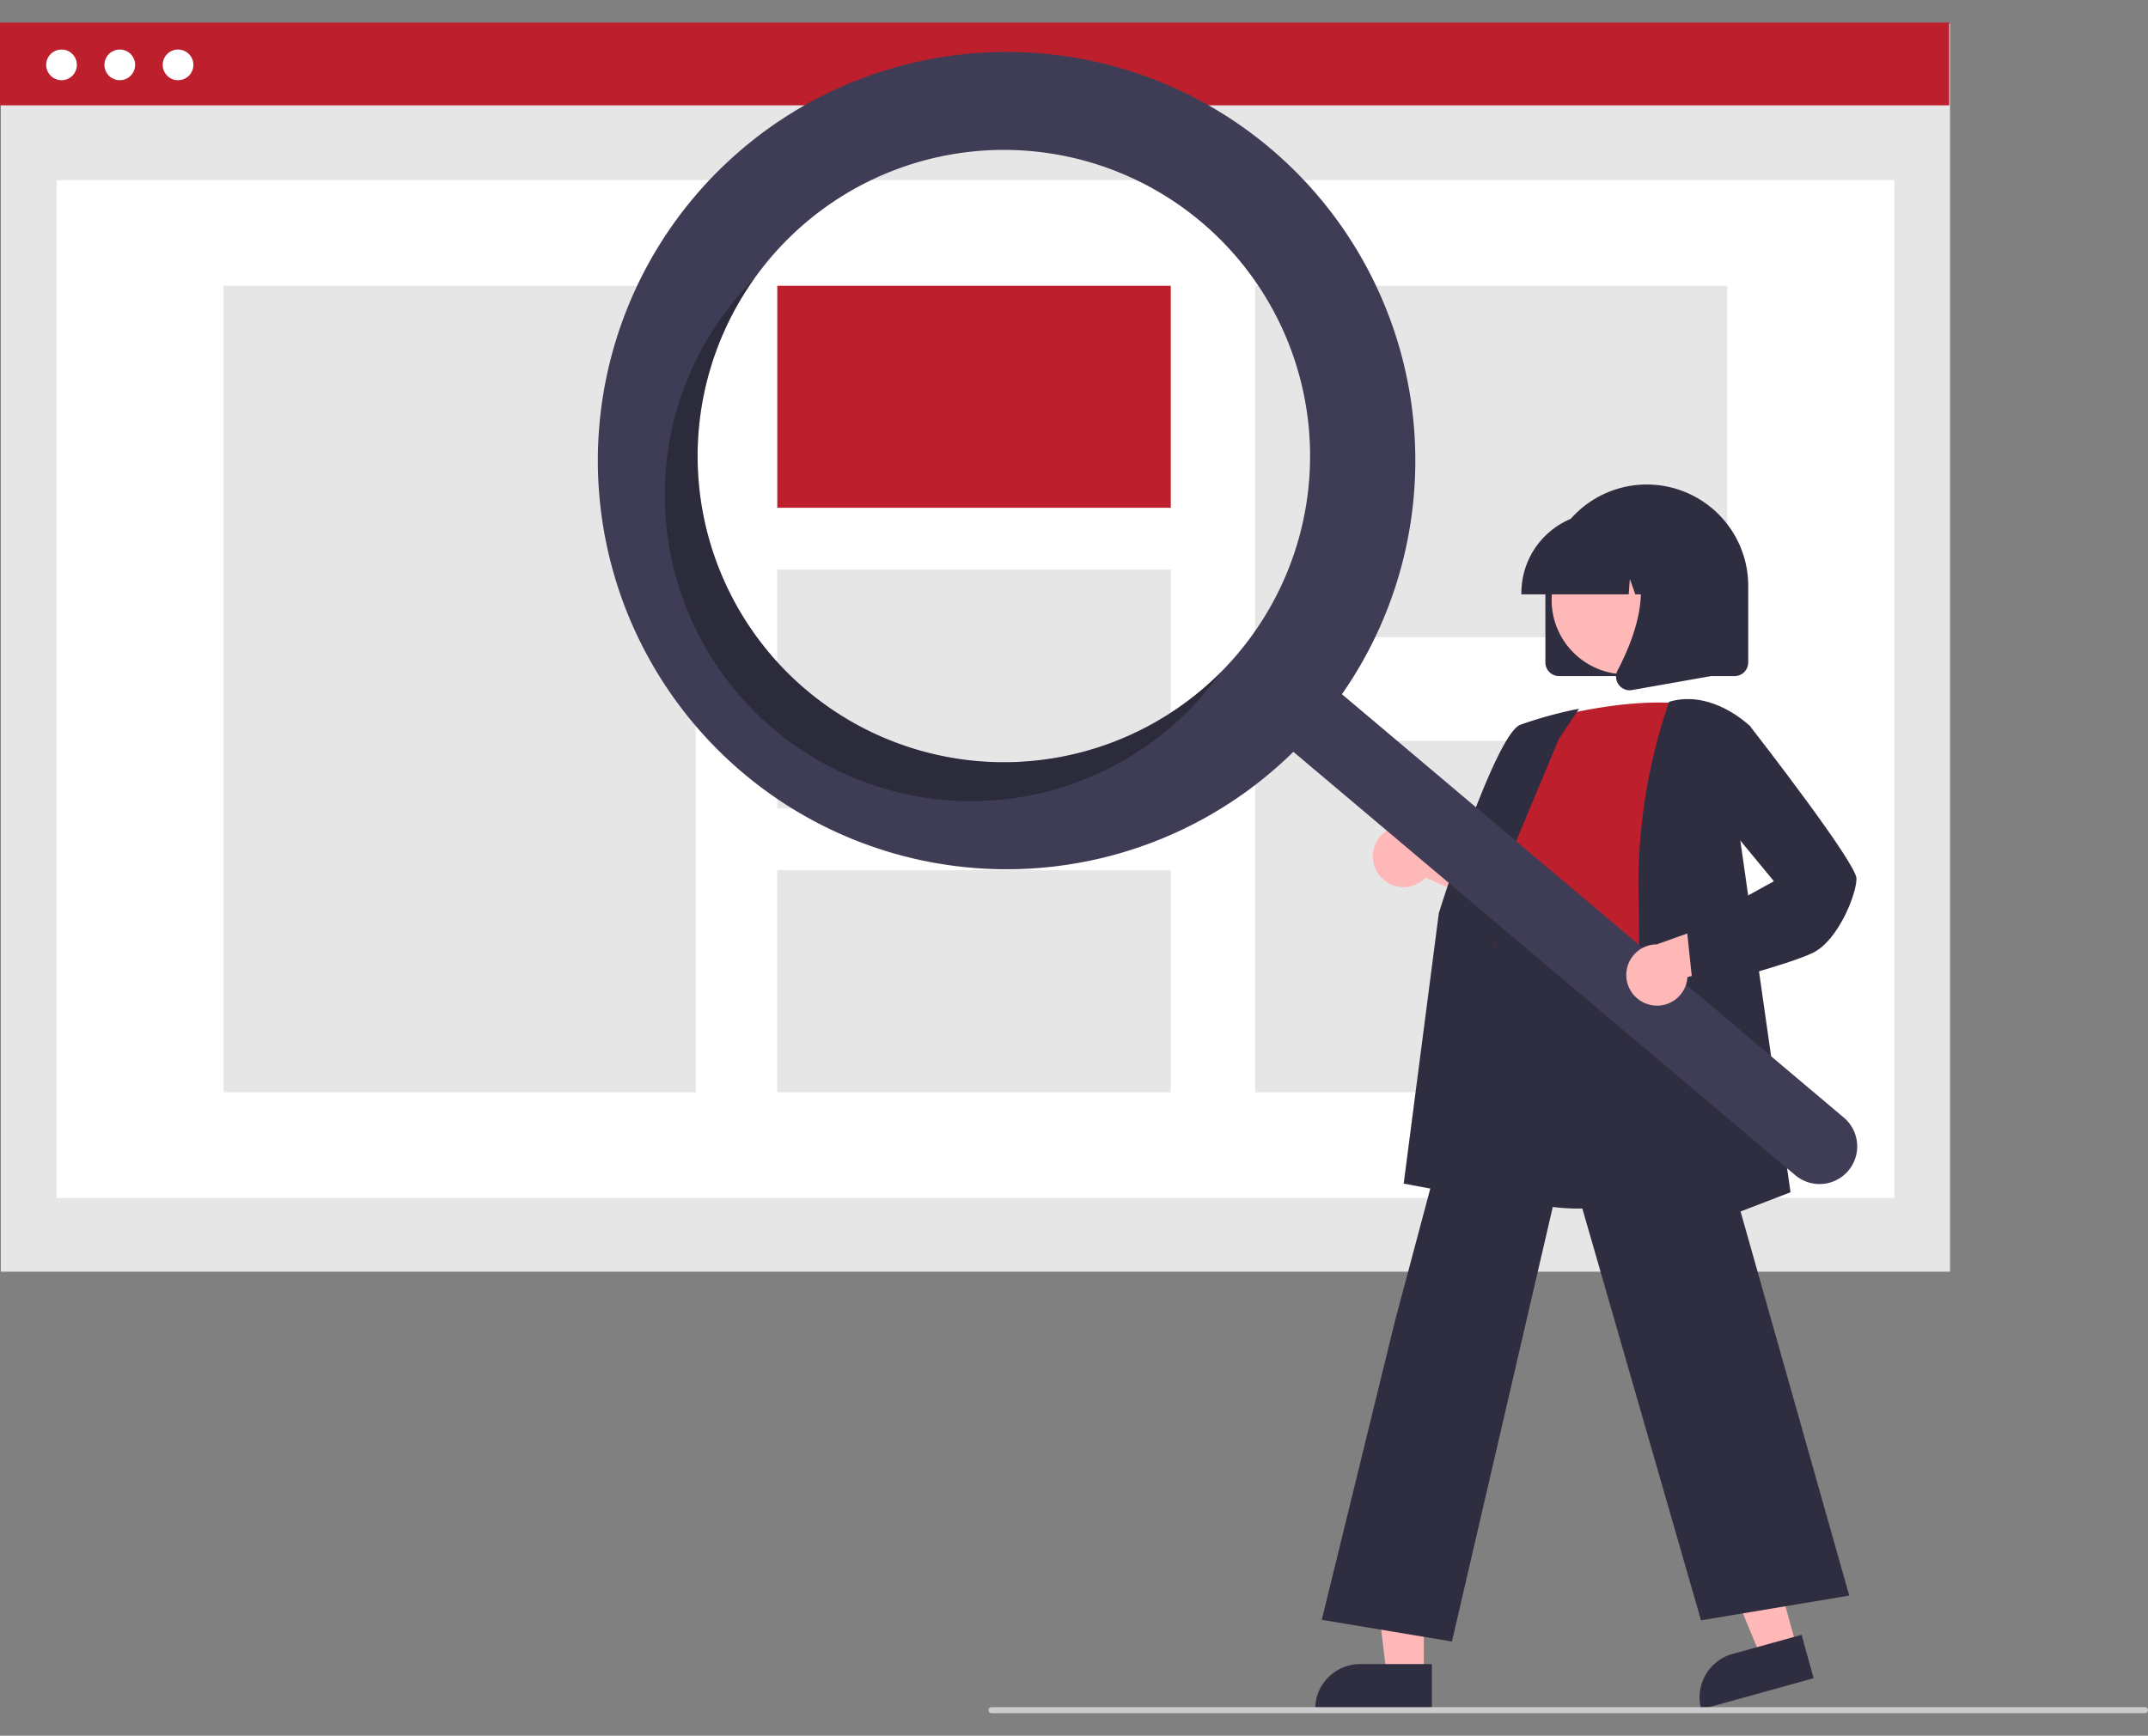 <svg xmlns="http://www.w3.org/2000/svg" xmlns:xlink="http://www.w3.org/1999/xlink" width="266" height="215" viewBox="0 0 266 215">
  <rect x="0" y="0" width="266" height="215" fill="#808080" stroke="none"/>
  <defs>
    <clipPath id="clip-path">
      <rect id="Rectangle_753" data-name="Rectangle 753" width="266" height="215" transform="translate(-1492 -11587)" fill="#fff"/>
    </clipPath>
  </defs>
  <g id="Mask_Group_50" data-name="Mask Group 50" transform="translate(1492 11587)" clip-path="url(#clip-path)">
    <g id="Search_Engine_Optimization_SEO_" data-name="Search Engine Optimization (SEO)" transform="translate(-1492 -11584.208)">
      <rect id="Rectangle_565" data-name="Rectangle 565" width="241.381" height="154.592" transform="translate(0.103 0.136)" fill="#e6e6e6"/>
      <rect id="Rectangle_566" data-name="Rectangle 566" width="227.576" height="126.056" transform="translate(7.005 19.526)" fill="#fff"/>
      <rect id="Rectangle_567" data-name="Rectangle 567" width="241.381" height="10.254" fill="#bd1f2d"/>
      <circle id="Ellipse_122" data-name="Ellipse 122" cx="1.9" cy="1.9" r="1.9" transform="translate(5.72 3.343)" fill="#fff"/>
      <circle id="Ellipse_123" data-name="Ellipse 123" cx="1.9" cy="1.9" r="1.9" transform="translate(12.934 3.343)" fill="#fff"/>
      <circle id="Ellipse_124" data-name="Ellipse 124" cx="1.9" cy="1.9" r="1.9" transform="translate(20.149 3.343)" fill="#fff"/>
      <rect id="Rectangle_568" data-name="Rectangle 568" width="58.477" height="99.897" transform="translate(27.684 32.606)" fill="#e6e6e6"/>
      <rect id="Rectangle_569" data-name="Rectangle 569" width="48.73" height="27.498" transform="translate(96.255 32.606)" fill="#bd1f2d"/>
      <rect id="Rectangle_570" data-name="Rectangle 570" width="48.73" height="29.586" transform="translate(96.255 67.761)" fill="#e6e6e6"/>
      <rect id="Rectangle_571" data-name="Rectangle 571" width="48.73" height="27.498" transform="translate(96.255 105.005)" fill="#e6e6e6"/>
      <rect id="Rectangle_572" data-name="Rectangle 572" width="58.477" height="43.535" transform="translate(155.428 32.606)" fill="#e6e6e6"/>
      <rect id="Rectangle_573" data-name="Rectangle 573" width="58.477" height="43.535" transform="translate(155.428 88.969)" fill="#e6e6e6"/>
      <path id="Path_1786" data-name="Path 1786" d="M1083.666,486.024V476.65a12.559,12.559,0,1,1,25.117,0v9.372a1.689,1.689,0,0,1-1.688,1.686h-21.743A1.689,1.689,0,0,1,1083.666,486.024Z" transform="translate(-892.29 -406.756)" fill="#2f2e41"/>
      <path id="Path_1787" data-name="Path 1787" d="M819.252,721.467l-4.43,1.226-6.837-16.5,6.537-1.81Z" transform="translate(-596.747 -520.229)" fill="#ffb8b8"/>
      <path id="Path_1788" data-name="Path 1788" d="M5.581,0h8.863V5.581H0A5.581,5.581,0,0,1,5.581,0Z" transform="translate(209.184 203.562) rotate(-15.47)" fill="#2f2e41"/>
      <path id="Path_1789" data-name="Path 1789" d="M655.273,732.685h-4.6l-2.187-17.728h6.784Z" transform="translate(-478.949 -528.04)" fill="#ffb8b8"/>
      <path id="Path_1790" data-name="Path 1790" d="M628.53,777.743H637.4v5.581H622.949a5.581,5.581,0,0,1,5.581-5.581Z" transform="translate(-460.085 -574.41)" fill="#2f2e41"/>
      <path id="Path_1791" data-name="Path 1791" d="M1002.747,631.449a3.77,3.77,0,0,0,5.77.344l12.217,5.495-1.111-6.873-11.432-4.159a3.79,3.79,0,0,0-5.449,5.2Z" transform="translate(-831.966 -525.879)" fill="#ffb8b8"/>
      <path id="Path_1792" data-name="Path 1792" d="M1047.832,668.667a24.781,24.781,0,0,1-11.152-2.273,14.4,14.4,0,0,1-7.389-8.835c-1.741-5.511.455-10.924,2.581-16.159a36.121,36.121,0,0,0,2.88-9.329l.112-1.073c.5-4.817.935-8.977,3.335-10.537a5.835,5.835,0,0,1,5.114-.143l20.636,6.7-.759,39.173-.125.042a54.8,54.8,0,0,1-15.233,2.431Z" transform="translate(-851.664 -521.77)" fill="#2f2e41"/>
      <path id="Path_1793" data-name="Path 1793" d="M1065.808,569.085s10.122-3,17.995-1.874c0,0-4.5,24.743-3,32.991s-26.055,3.186-20.431-4.686l1.874-9.372a6.254,6.254,0,0,1-.374-8.248Z" transform="translate(-874.526 -482.729)" fill="#bd1f2d"/>
      <path id="Path_1794" data-name="Path 1794" d="M1029.021,631.047l-12.476-2.339,4.355-33.518c.287-.936,7.039-22.172,10.1-23.322a52.315,52.315,0,0,1,6.81-1.891l.445-.089-2.5,3.753-9.959,23.864Z" transform="translate(-842.718 -484.891)" fill="#2f2e41"/>
      <path id="Path_1795" data-name="Path 1795" d="M993.866,757.21l-16.119-2.686,9.045-36.936,13.461-50.513.133.9c.01.067,1.268,6.665,19.932,3.738l.164-.026.046.159,22.539,79.68-18.355,3.062-16.752-58.134Z" transform="translate(-814.063 -556.672)" fill="#2f2e41"/>
      <path id="Path_1796" data-name="Path 1796" d="M1124.855,633.957l.01-.287c.011-.315,1.12-31.63.75-44.225a69.471,69.471,0,0,1,3.761-23.691l.033-.087.09-.026c5.293-1.513,9.886,3,9.932,3.047l.064.065-1.507,12.438,6.453,45.229Z" transform="translate(-922.71 -481.529)" fill="#2f2e41"/>
      <circle id="Ellipse_125" data-name="Ellipse 125" cx="9.207" cy="9.207" r="9.207" transform="translate(192.147 62.322)" fill="#ffb8b8"/>
      <path id="Path_1797" data-name="Path 1797" d="M1072.3,486.933a9.946,9.946,0,0,1,9.934-9.935h1.874a9.946,9.946,0,0,1,9.934,9.935v.188h-3.962l-1.351-3.783-.27,3.783h-2.046l-.681-1.909-.143,1.909h-13.3Z" transform="translate(-883.897 -416.288)" fill="#2f2e41"/>
      <path id="Path_1798" data-name="Path 1798" d="M1117.448,510.046a1.662,1.662,0,0,1-.132-1.765c1.986-3.779,4.768-10.755,1.075-15.065l-.265-.31h10.717V509l-9.735,1.721a1.721,1.721,0,0,1-.3.026,1.681,1.681,0,0,1-1.361-.7Z" transform="translate(-917 -428.038)" fill="#2f2e41"/>
      <path id="Path_1799" data-name="Path 1799" d="M718.106,270.647a50.619,50.619,0,1,0,2.868,74.756l62.091,52.391a4.665,4.665,0,1,0,6.023-7.124h0l-62.1-52.4a50.619,50.619,0,0,0-8.886-67.626Zm-4,62.581a37.924,37.924,0,1,1-4.527-53.441h0A37.924,37.924,0,0,1,714.1,333.228Z" transform="translate(-560.807 -255.071)" fill="#3f3d56"/>
      <path id="Path_1800" data-name="Path 1800" d="M684.224,417.023a37.925,37.925,0,0,1-6.436-50.982q-1.088,1.1-2.1,2.294a37.924,37.924,0,1,0,57.969,48.913q1.012-1.2,1.907-2.46a37.926,37.926,0,0,1-51.336,2.234Z" transform="translate(-584.369 -334.339)" opacity="0.3"/>
      <path id="Path_1801" data-name="Path 1801" d="M1124.909,677.439a3.77,3.77,0,0,0,4.657-3.424l12.906-3.585-5.247-4.574-11.455,4.1a3.79,3.79,0,0,0-.86,7.478Z" transform="translate(-920.599 -555.771)" fill="#ffb8b8"/>
      <path id="Path_1802" data-name="Path 1802" d="M1151.444,610.508l-.786-7.457,10.783-5.949-7.026-8.511,1.147-9.56,2.856-1.225.089.115c1.347,1.732,13.161,16.975,13.161,18.86,0,1.936-2.26,7.619-5.352,9.164-2.983,1.491-14.183,4.389-14.658,4.513Z" transform="translate(-941.768 -490.738)" fill="#2f2e41"/>
      <path id="Path_1803" data-name="Path 1803" d="M963.1,1043.67H820.268a.375.375,0,0,1,0-.75H963.1a.375.375,0,0,1,0,.75Z" transform="translate(-697.478 -834.254)" fill="#ccc"/>
    </g>
  </g>
</svg>
